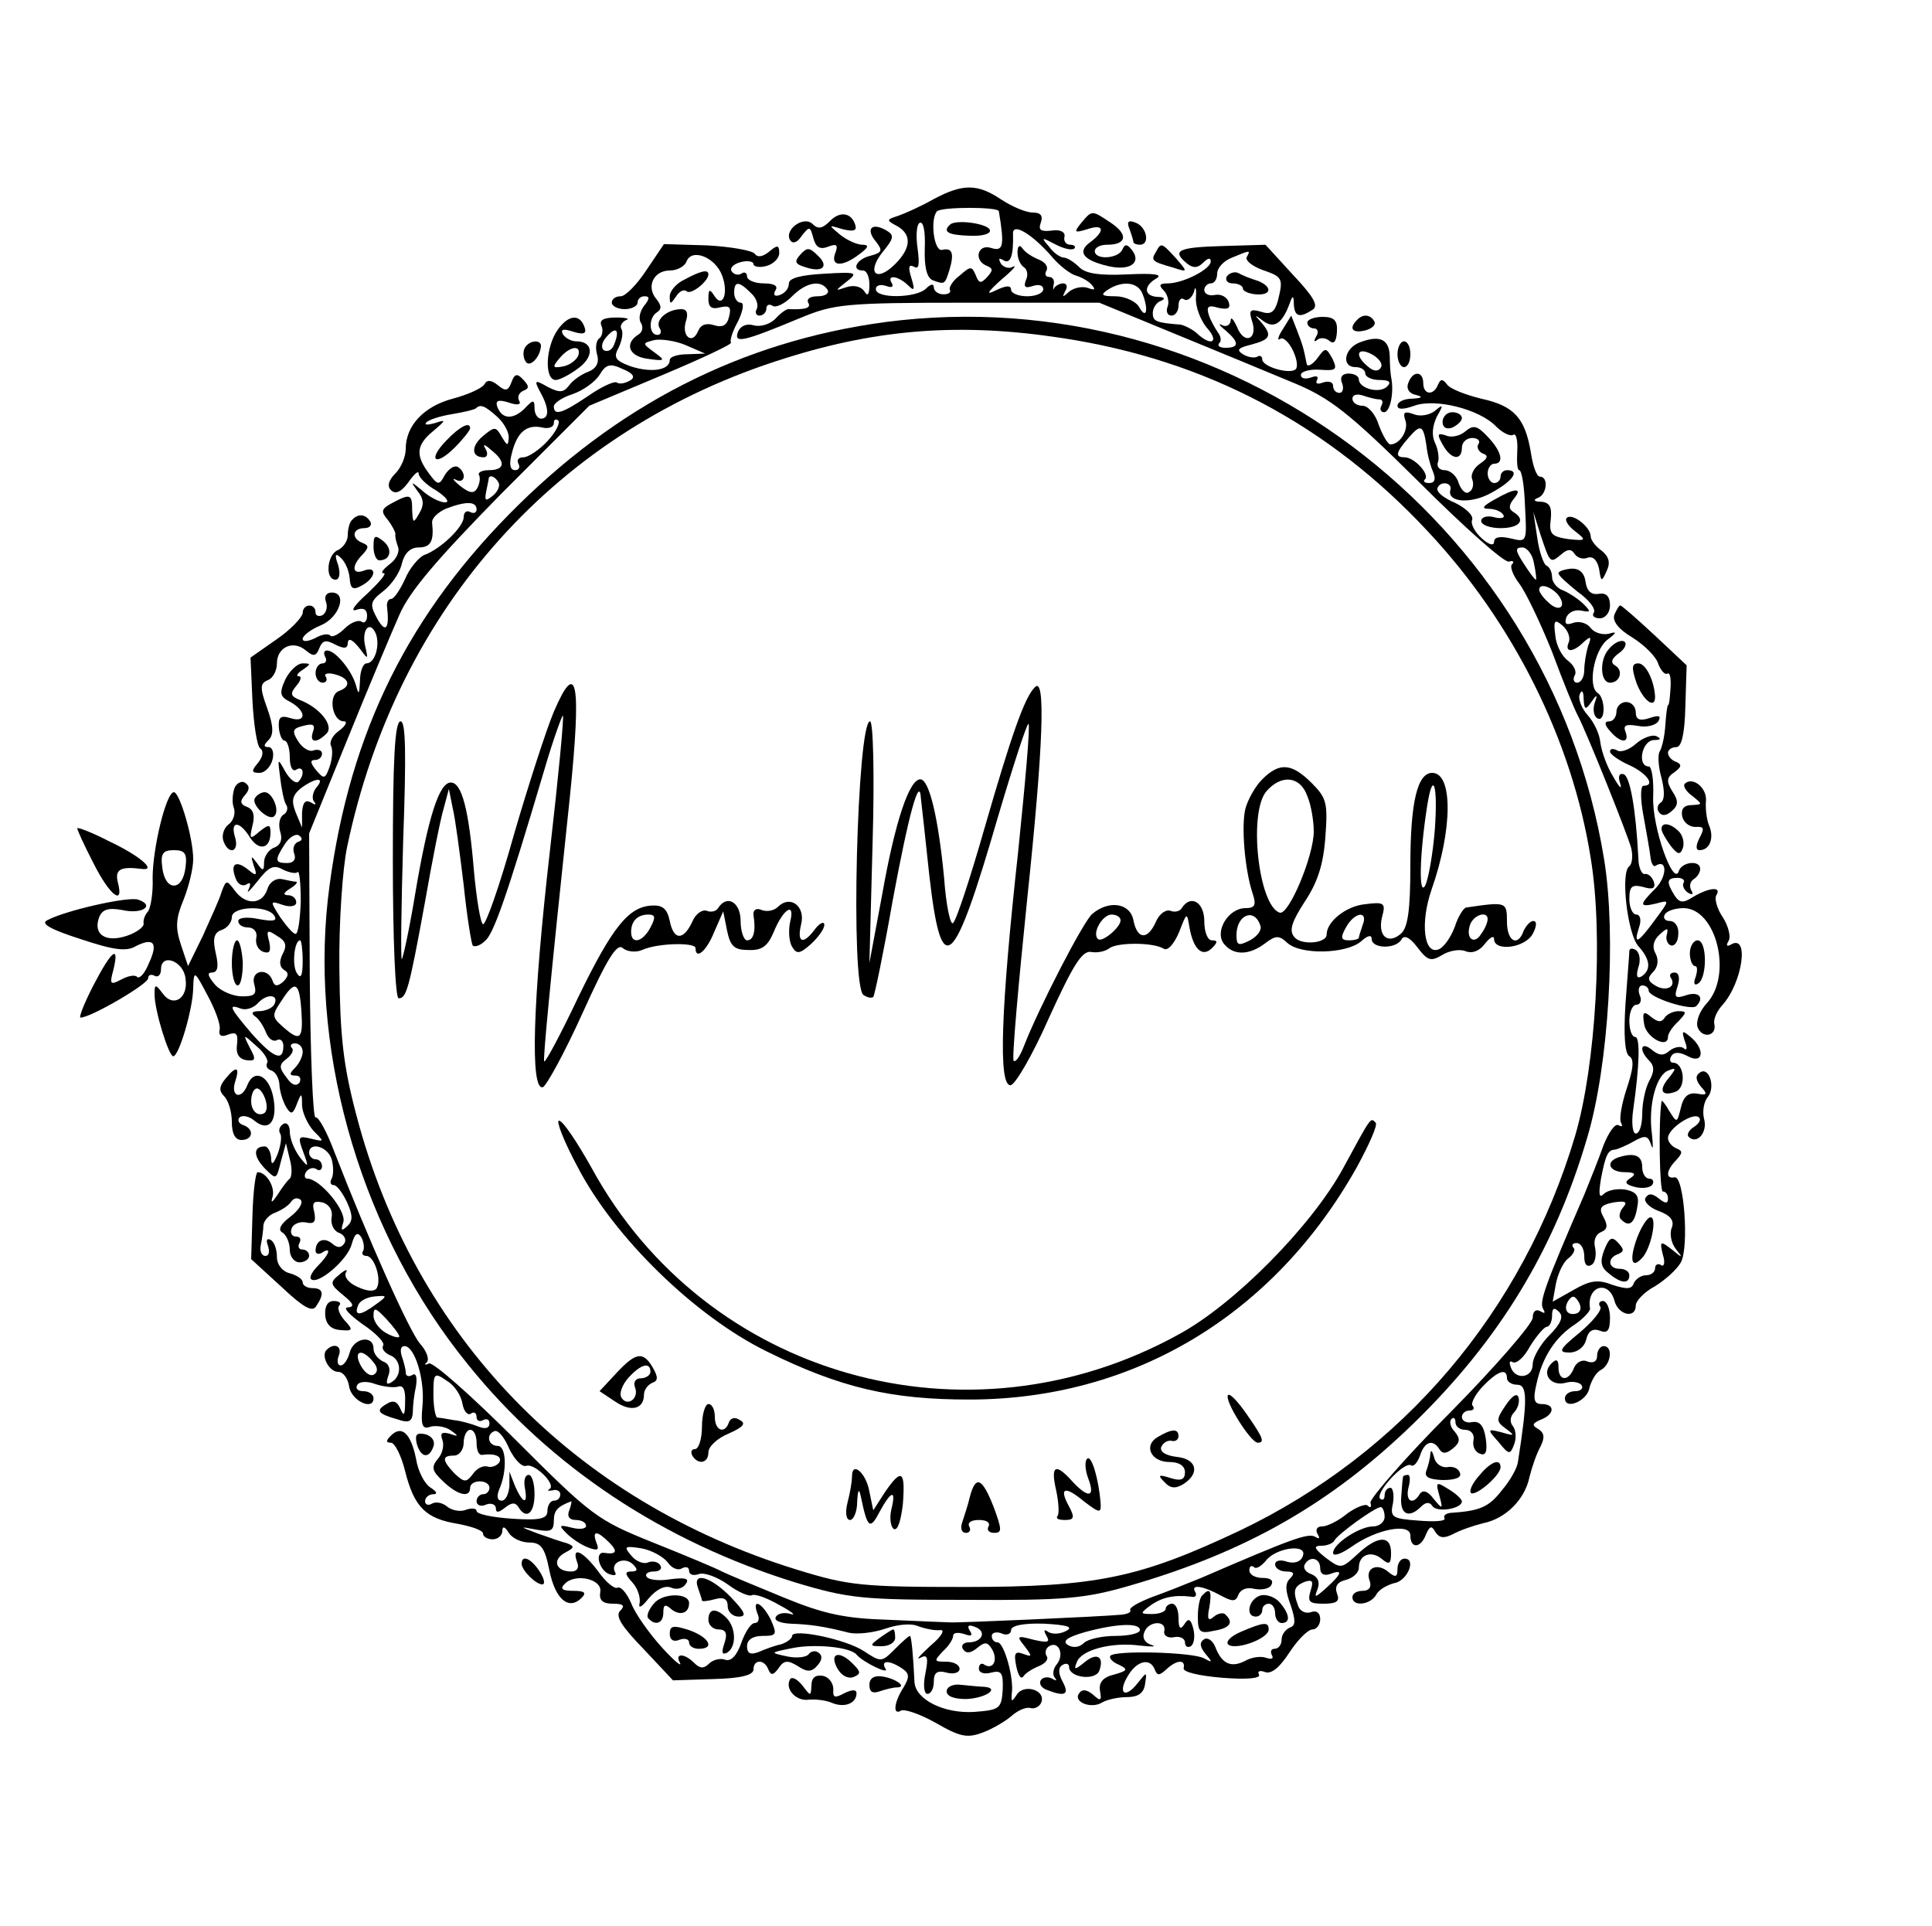 <?xml version="1.0" standalone="no"?>
<!DOCTYPE svg PUBLIC "-//W3C//DTD SVG 20010904//EN"
 "http://www.w3.org/TR/2001/REC-SVG-20010904/DTD/svg10.dtd">
<svg version="1.0" xmlns="http://www.w3.org/2000/svg"
 width="300pt" height="299pt" viewBox="0 0 300 299"
 preserveAspectRatio="xMidYMid meet">
<g transform="translate(0,299) scale(0.1,-0.1)"
fill="#000000" stroke="none">
<path d="M1450 2681 c-19 -11 -44 -22 -55 -26 -19 -6 -19 -7 -2 -16 23 -13 22
-34 -3 -59 -29 -29 -45 -14 -20 18 19 23 19 27 5 35 -22 12 -31 1 -15 -18 11
-14 10 -17 -8 -22 -22 -5 -31 -23 -12 -23 6 0 10 -10 10 -22 0 -16 -3 -19 -8
-10 -5 7 -16 10 -28 6 -18 -6 -18 -6 1 9 18 14 15 15 -35 12 -37 -2 -55 -7
-55 -15 0 -8 -6 -15 -14 -18 -8 -3 -11 0 -7 7 5 7 -2 11 -18 11 -14 0 -26 5
-26 11 0 5 -4 8 -9 4 -5 -3 -12 -1 -15 4 -3 5 3 11 14 14 11 3 20 1 20 -3 0
-4 9 -6 20 -3 11 3 20 12 20 20 0 13 -3 13 -16 2 -10 -8 -18 -9 -22 -3 -4 5
-37 11 -74 13 l-67 2 -27 -40 c-15 -23 -33 -41 -40 -41 -8 0 -14 -4 -14 -10 0
-5 9 -10 20 -10 11 0 20 5 20 10 0 6 5 10 11 10 8 0 8 -4 -1 -15 -6 -8 -9 -19
-5 -26 4 -6 3 -14 -3 -18 -23 -14 -16 -34 13 -38 28 -4 29 -3 11 10 -19 14
-19 14 0 19 10 2 33 -1 49 -8 l30 -13 -27 -1 c-16 0 -28 -4 -28 -9 0 -16 -29
-20 -60 -10 -25 9 -28 14 -19 30 5 11 7 23 4 28 -3 5 1 11 7 14 7 2 0 4 -15 4
-20 0 -27 -4 -23 -13 3 -7 1 -16 -3 -19 -5 -3 -7 -14 -4 -25 4 -13 -1 -22 -13
-27 -11 -4 -24 -13 -30 -21 -9 -12 -15 -12 -33 -3 -21 12 -22 11 -12 -8 14
-25 14 -41 1 -41 -5 0 -10 7 -10 16 0 14 -2 14 -16 -1 -18 -17 -35 -16 -42 4
-3 9 2 11 18 6 14 -5 20 -3 16 3 -3 6 0 12 6 15 10 4 10 7 1 17 -10 11 -14 10
-19 -4 -5 -13 -9 -14 -21 -4 -10 8 -17 9 -21 1 -4 -6 -26 -16 -49 -22 -45 -12
-73 -42 -73 -78 0 -12 -7 -29 -16 -38 -11 -11 -13 -20 -7 -26 7 -7 16 -3 27
12 9 13 16 19 16 14 0 -6 12 -18 28 -27 15 -10 21 -18 13 -18 -8 0 -24 8 -35
18 -18 15 -19 15 -8 0 10 -12 11 -22 3 -35 -9 -16 -10 -16 -11 5 0 25 -3 26
-31 11 -17 -9 -18 -13 -7 -26 7 -9 12 -19 12 -22 -1 -3 1 -12 4 -20 3 -8 -3
-20 -13 -27 -10 -8 -15 -14 -9 -14 5 0 -7 -14 -26 -32 -19 -17 -27 -28 -17
-25 11 4 17 1 17 -9 0 -8 -4 -13 -9 -9 -5 3 -17 -2 -26 -11 -9 -9 -19 -14 -22
-11 -3 4 -14 2 -24 -4 -11 -5 -19 -6 -19 -1 0 5 13 15 28 21 29 12 42 51 17
51 -8 0 -12 -6 -9 -14 3 -8 1 -17 -5 -21 -6 -3 -11 -1 -11 4 0 15 -20 14 -20
-1 -1 -7 -19 -26 -41 -41 l-40 -28 3 -67 c2 -37 7 -70 12 -74 6 -4 4 -13 -3
-22 -11 -13 -11 -16 2 -16 8 0 17 9 20 20 3 11 0 20 -6 20 -8 0 -8 3 0 11 8 8
8 21 -2 49 -12 33 -11 39 1 44 8 3 14 15 14 26 0 25 25 37 45 20 12 -10 16 -9
21 4 5 12 10 13 25 5 14 -7 19 -6 19 3 1 8 7 5 17 -7 15 -20 15 -20 10 2 -6
26 8 41 17 18 6 -18 -2 -45 -15 -45 -5 0 -10 -12 -10 -27 -1 -21 -2 -23 -6 -8
-6 23 -32 55 -45 55 -5 0 -6 -4 -3 -10 3 -5 1 -10 -4 -10 -6 0 -11 -7 -11 -15
0 -8 5 -15 11 -15 5 0 8 4 5 9 -4 5 3 7 14 4 23 -6 26 -19 6 -26 -17 -7 -10
-47 8 -47 6 0 3 -7 -8 -15 -10 -7 -15 -18 -12 -23 3 -6 2 -20 -2 -32 -7 -20
-9 -20 -21 -6 -9 11 -10 16 -2 16 6 0 11 4 11 10 0 5 -6 7 -13 5 -6 -3 -17 3
-24 14 -10 16 -9 20 8 24 15 4 19 2 15 -9 -6 -17 5 -19 21 -3 12 12 -10 40
-41 52 -15 6 -16 10 -6 22 7 8 9 15 4 15 -5 0 -2 5 6 10 13 9 13 10 0 10 -8 0
-20 -11 -27 -25 -10 -22 -8 -27 8 -35 25 -14 25 -33 0 -25 -16 5 -19 1 -18
-15 1 -11 5 -20 9 -20 4 0 8 -12 8 -26 0 -14 4 -23 10 -19 11 7 14 -8 3 -19
-4 -3 -13 4 -20 16 -12 22 -12 21 -8 -9 2 -18 6 -37 9 -42 4 -5 2 -13 -4 -16
-6 -4 -8 -15 -5 -26 4 -12 1 -21 -9 -25 -9 -3 -16 -14 -16 -23 0 -14 -2 -14
-11 -1 -9 12 -10 12 -5 -4 6 -16 4 -17 -9 -6 -19 15 -28 9 -19 -14 3 -9 11
-13 17 -9 6 4 7 1 3 -8 -4 -8 2 -2 14 13 17 22 25 26 39 18 10 -5 21 -7 23 -4
3 3 5 -18 5 -46 -1 -27 -4 -50 -8 -50 -4 0 -14 12 -24 26 -16 25 -16 26 4 19
12 -4 21 -2 21 4 0 6 -6 11 -12 11 -9 0 -8 4 2 10 8 5 13 10 10 11 -3 0 -13 2
-22 4 -10 2 -20 -5 -23 -16 -8 -24 -34 -25 -51 -1 -12 16 -13 16 -20 -3 -3
-11 -17 -41 -29 -68 l-23 -47 -11 33 c-9 27 -8 41 4 70 8 20 15 48 15 63 0 33
-21 104 -30 104 -12 0 -33 -87 -33 -133 1 -23 -3 -46 -7 -52 -5 -5 -8 -14 -7
-19 1 -5 -11 -14 -26 -19 -33 -11 -53 2 -43 29 5 12 14 15 36 11 31 -7 51 7
25 16 -14 6 -115 -17 -142 -32 -10 -5 5 -14 52 -29 51 -17 71 -20 86 -11 28
14 35 5 20 -27 -6 -15 -14 -24 -18 -21 -3 4 -14 2 -25 -4 -17 -9 -18 -7 -12
15 10 41 -3 30 -31 -24 -14 -27 -23 -50 -20 -50 16 0 105 52 105 61 0 5 4 7
10 4 5 -3 10 1 10 10 0 26 35 13 38 -14 5 -31 -19 -46 -35 -24 -12 16 -13 15
-13 -1 0 -25 22 -96 29 -96 9 0 31 75 31 107 1 27 2 26 22 -12 12 -22 21 -46
19 -54 -2 -9 3 -12 14 -7 12 4 15 1 13 -16 -2 -14 3 -22 14 -24 15 -2 16 1 6
19 -11 22 -11 22 10 3 12 -10 19 -22 17 -26 -3 -5 0 -10 6 -12 7 -2 13 -13 13
-24 1 -11 6 -26 11 -34 7 -11 10 -10 16 6 7 18 8 18 8 -3 1 -12 9 -29 18 -39
17 -17 17 -17 -4 -12 -20 5 -21 3 -12 -21 9 -24 8 -25 -6 -7 -8 11 -15 28 -15
39 0 10 -5 15 -10 12 -6 -4 -8 -10 -5 -15 3 -4 1 -19 -4 -32 -7 -17 -10 -18
-10 -5 -1 9 -5 17 -10 17 -18 0 -18 -15 0 -34 18 -18 18 -18 25 10 l8 29 6
-25 c4 -14 3 -27 0 -30 -4 -3 -12 -14 -19 -25 -8 -12 -11 -14 -8 -4 5 15 -9
39 -23 39 -3 0 -7 -30 -8 -67 l-2 -68 47 -43 c34 -32 48 -40 54 -30 13 19 11
28 -6 28 -8 0 -15 4 -15 9 0 5 -9 11 -20 14 -12 3 -20 14 -20 25 0 12 -4 24
-10 27 -6 3 -7 -1 -4 -9 3 -9 2 -16 -4 -16 -6 0 -9 8 -7 17 2 10 4 24 4 31 1
7 9 16 18 19 10 4 21 11 25 17 4 6 10 7 15 3 4 -5 -3 -16 -16 -26 -16 -12 -20
-21 -12 -25 6 -4 11 -16 11 -27 0 -10 7 -19 15 -19 8 0 15 5 15 10 0 6 -5 10
-11 10 -5 0 -7 5 -4 10 3 6 1 10 -5 10 -7 0 -10 6 -7 13 2 6 12 11 22 9 13 -3
16 1 13 16 -4 15 -1 18 13 15 10 -3 16 -12 14 -23 -2 -10 3 -21 11 -24 9 -3
12 -11 9 -16 -5 -8 -11 -8 -19 -1 -13 11 -26 5 -26 -11 0 -5 5 -6 10 -3 15 10
12 -2 -6 -20 -9 -9 -14 -18 -11 -21 10 -10 57 30 63 54 5 17 9 20 15 11 4 -7
5 -17 3 -21 -3 -4 -1 -8 5 -8 12 0 24 -36 16 -50 -4 -6 -15 -5 -30 2 -14 6
-21 16 -18 22 4 6 -1 5 -10 -3 -15 -12 -15 -15 6 -32 16 -13 18 -18 7 -19 -8
0 2 -11 23 -26 21 -14 35 -29 32 -33 -3 -5 2 -11 10 -15 18 -6 20 -32 3 -42
-8 -5 -9 -2 -5 10 4 10 1 19 -8 22 -8 4 -15 12 -15 20 0 22 -31 17 -37 -6 -3
-11 -9 -20 -14 -20 -5 0 -6 7 -3 15 6 15 -7 21 -19 9 -9 -9 4 -34 18 -34 8 0
15 -10 17 -22 3 -23 38 -39 38 -19 0 6 -7 11 -16 11 -8 0 -13 4 -9 10 3 5 15
6 28 1 12 -4 28 -6 35 -4 8 3 12 -5 11 -24 0 -20 -2 -23 -7 -11 -5 12 -11 15
-22 8 -17 -10 -14 -15 18 -24 17 -6 22 -3 23 11 0 10 2 28 5 41 2 14 0 21 -6
17 -5 -3 -10 -2 -10 4 0 5 -3 16 -6 25 -3 9 -2 16 4 16 16 0 32 -52 28 -93 -3
-31 0 -37 13 -32 9 2 23 0 31 -6 13 -9 12 -10 -2 -5 -12 3 -15 1 -11 -10 3 -8
0 -21 -7 -29 -11 -13 -9 -19 8 -35 23 -22 42 -26 42 -10 0 6 7 10 15 10 8 0
15 -4 15 -10 0 -5 -4 -10 -10 -10 -5 0 -10 -5 -10 -11 0 -6 7 -9 15 -5 8 3 15
0 15 -6 0 -7 4 -7 14 1 10 8 16 9 21 1 12 -20 25 -10 25 20 0 17 -4 30 -9 30
-6 0 -8 -9 -6 -20 5 -27 -3 -25 -15 2 l-9 23 0 -22 c-1 -13 -6 -23 -12 -23 -7
0 -8 7 -4 17 13 29 11 68 -2 68 -15 0 -19 18 -5 23 6 2 16 -11 23 -28 8 -16
19 -28 26 -26 13 5 48 -30 36 -36 -4 -3 -2 -3 5 -2 6 2 12 -1 12 -6 0 -6 -4
-10 -10 -10 -5 0 -10 -7 -10 -16 0 -12 -11 -15 -55 -12 -30 2 -55 7 -55 12 0
4 -7 5 -16 2 -9 -4 -23 -1 -30 5 -7 6 -18 8 -24 4 -5 -3 -10 -1 -10 4 0 6 6
11 13 11 7 0 5 4 -4 10 -9 5 -20 25 -23 45 -8 39 -22 53 -39 36 -8 -8 -8 -11
0 -11 6 0 16 -20 22 -44 14 -56 32 -74 82 -82 21 -4 39 -10 39 -15 0 -5 7 -9
15 -9 8 0 15 6 15 13 0 8 4 7 10 -3 5 -8 19 -15 32 -15 18 0 24 -8 31 -43 9
-45 30 -63 50 -43 8 8 5 11 -13 11 -17 0 -21 3 -13 11 17 17 59 7 55 -13 -2
-13 4 -18 20 -18 16 0 19 -3 11 -11 -8 -8 2 -24 36 -59 l46 -49 62 2 c43 1 63
6 63 15 0 16 17 16 23 0 4 -10 8 -9 16 2 8 12 14 13 30 3 15 -10 22 -9 31 2 7
8 7 15 1 19 -5 4 -12 2 -15 -2 -3 -5 -18 -7 -33 -4 -28 6 -28 6 7 13 34 7 90
2 100 -10 10 -12 52 -32 45 -22 -8 13 5 14 25 1 12 -8 13 -13 3 -30 -15 -23
-17 -44 -4 -36 5 3 29 -5 54 -19 38 -22 49 -24 73 -15 16 6 36 18 45 26 9 8
22 14 29 12 7 -2 15 3 17 9 7 19 -27 29 -38 12 -8 -12 -9 -12 -8 1 4 24 -12
80 -22 80 -5 0 -9 4 -9 10 0 5 7 7 15 4 8 -4 15 -1 15 5 0 7 19 11 51 10 36
-2 46 -5 35 -11 -9 -5 -21 -6 -28 -2 -7 5 -8 3 -3 -6 6 -10 2 -11 -20 -6 -26
7 -27 6 -14 -10 12 -16 12 -17 -2 -12 -13 5 -15 1 -11 -19 3 -14 7 -21 11 -16
3 5 14 12 24 16 10 4 16 11 12 16 -3 5 -1 12 4 15 15 9 24 -13 12 -28 -6 -7
-7 -17 -3 -21 4 -5 2 -5 -5 -1 -6 3 -14 2 -17 -3 -3 -5 1 -12 10 -15 28 -11
35 -7 24 13 -7 13 -7 22 0 26 5 3 10 2 10 -3 0 -17 41 -22 47 -6 8 22 -4 29
-23 13 -15 -12 -17 -12 -12 0 6 19 54 32 98 26 19 -2 27 -2 18 1 -10 3 -15 11
-11 20 6 17 34 19 31 2 -2 -7 5 -12 15 -10 9 2 17 -2 17 -8 0 -6 4 -9 9 -6 5
3 7 15 4 27 -4 16 -8 17 -14 7 -6 -9 -9 -7 -9 10 0 12 -4 22 -10 22 -5 0 -10
-4 -10 -8 0 -4 -9 -8 -21 -8 -19 0 -19 1 -3 13 18 13 37 17 63 14 7 -2 10 2 7
7 -8 13 12 10 41 -6 17 -9 22 -9 26 2 4 9 14 12 25 9 11 -2 23 0 26 6 4 7 -1
11 -13 11 -12 0 -21 5 -21 12 0 6 3 8 7 5 3 -4 11 1 18 9 15 21 66 28 58 8 -3
-9 -13 -12 -24 -9 -11 4 -19 2 -19 -4 0 -6 8 -11 17 -11 12 0 14 -3 6 -11 -8
-8 -7 -19 1 -41 8 -24 8 -32 -1 -35 -7 -3 -13 -11 -13 -19 0 -8 -5 -14 -11
-14 -5 0 -7 -4 -4 -10 3 -5 0 -7 -9 -4 -8 3 -23 1 -33 -5 -22 -11 -36 -4 -46
22 -4 10 -12 15 -17 12 -8 -5 -7 -12 2 -23 11 -13 11 -14 -2 -7 -17 10 -140
13 -146 4 -2 -4 4 -10 14 -14 14 -7 13 -9 -8 -15 -17 -4 -24 -12 -22 -25 3
-16 1 -17 -11 -6 -10 8 -17 9 -22 1 -8 -13 20 -24 37 -13 7 4 24 8 38 8 17 0
26 6 28 20 3 20 3 20 -12 1 -20 -25 -31 -14 -14 13 14 23 34 27 41 9 4 -10 7
-10 18 0 16 15 30 16 27 2 -2 -6 24 -12 60 -15 38 -3 60 -1 57 5 -3 5 1 7 9 4
10 -4 23 7 38 30 13 20 29 36 36 36 6 0 12 7 12 16 0 10 -6 14 -14 11 -8 -3
-17 1 -20 9 -9 24 -7 31 10 38 12 4 14 1 9 -14 -5 -17 -2 -20 20 -20 21 0 26
4 21 16 -4 11 1 18 14 21 11 3 20 11 20 19 0 20 19 27 35 14 12 -10 15 -9 15
9 0 28 -21 27 -52 -2 -25 -23 -26 -23 -49 -6 -19 15 -20 19 -7 19 9 0 18 4 20
8 4 9 63 52 72 52 3 0 6 -7 6 -15 0 -8 -8 -15 -18 -15 -21 0 -62 -27 -62 -41
0 -6 12 -2 28 9 39 28 92 38 92 18 0 -21 16 -20 24 1 6 14 9 15 15 4 6 -9 13
-10 27 -3 11 6 31 13 47 17 35 7 65 37 72 72 4 16 11 36 17 47 7 14 6 21 -3
27 -11 6 -10 9 4 15 21 8 22 24 1 24 -12 0 -14 7 -8 32 9 41 29 72 60 92 13 9
23 20 23 24 -6 35 29 46 38 12 6 -22 33 -28 33 -7 0 7 13 21 30 30 16 10 34
26 40 37 13 23 5 136 -10 132 -14 -3 -13 11 3 27 10 11 10 14 0 18 -7 3 -13
10 -13 16 0 15 40 41 48 32 4 -3 0 -10 -8 -15 -8 -5 -11 -12 -8 -15 13 -13 30
7 24 28 -3 12 0 27 6 34 12 15 2 47 -12 38 -8 -5 -7 -12 1 -22 11 -12 10 -14
-6 -11 -13 2 -21 -4 -25 -22 -6 -24 -6 -24 -18 -5 -6 11 -12 18 -12 15 -5 -32
-3 -140 2 -140 5 0 8 -5 8 -11 0 -8 -4 -8 -14 0 -10 8 -16 9 -21 1 -3 -5 6
-15 20 -20 19 -7 25 -15 21 -26 -4 -9 -1 -24 6 -33 12 -15 11 -15 -6 -1 -18
14 -19 13 -14 -8 4 -12 2 -20 -3 -16 -5 3 -9 0 -9 -5 0 -6 -6 -11 -14 -11 -8
0 -16 -6 -19 -12 -3 -10 -11 -10 -33 -3 -23 9 -35 7 -61 -8 l-32 -18 5 28 c3
15 11 33 19 39 8 6 12 14 8 17 -3 4 -1 7 5 7 7 0 12 -9 12 -21 0 -12 4 -17 11
-13 6 3 8 15 6 26 -3 11 0 21 9 25 10 4 11 10 4 23 -8 14 -5 19 15 23 19 3 23
1 15 -8 -5 -6 -7 -15 -3 -18 12 -13 21 -7 25 17 4 19 0 25 -18 29 -13 2 -28
-1 -34 -7 -7 -7 -8 0 -4 24 7 37 11 45 22 45 4 1 17 6 29 13 18 10 22 9 27 -6
3 -9 3 -1 1 18 -6 44 7 92 26 98 12 5 12 3 0 -12 -16 -19 -11 -29 11 -21 17 7
13 45 -4 45 -5 0 -6 5 -3 10 4 7 13 7 26 0 24 -13 27 11 4 30 -13 11 -14 10
-9 -6 4 -10 4 -16 -1 -12 -4 4 -14 3 -22 -3 -10 -9 -17 -8 -28 1 -17 14 -21 0
-4 -17 8 -8 8 -17 0 -31 -6 -11 -11 -34 -11 -51 0 -17 -4 -31 -10 -31 -5 0 -7
17 -4 37 10 70 11 113 3 113 -5 0 -9 11 -9 25 0 14 5 25 11 25 6 0 9 7 5 15
-3 8 -1 15 4 15 6 0 10 -4 10 -8 0 -11 67 -32 74 -24 13 13 4 23 -15 17 -18
-6 -20 -4 -14 14 4 13 2 21 -5 21 -6 0 -9 -4 -5 -9 8 -14 -9 -21 -25 -11 -12
7 -12 12 -3 21 7 7 9 18 4 28 -6 10 -4 21 6 30 12 11 14 11 11 -1 -2 -7 2 -15
7 -16 6 -1 11 7 11 18 1 11 -5 20 -13 20 -8 0 -11 5 -8 10 3 6 17 10 29 10 51
0 77 -104 36 -148 -11 -12 -17 -28 -14 -37 7 -18 30 -14 26 5 -2 7 4 20 12 29
32 35 43 113 13 94 -6 -3 -7 -1 -3 6 4 6 0 23 -9 37 -9 13 -13 29 -10 34 9 14
-11 12 -35 -2 -17 -11 -22 -10 -30 2 -13 21 -12 27 5 27 8 0 12 -4 9 -8 -2 -4
1 -11 7 -15 7 -4 9 -3 5 4 -3 6 -2 13 4 17 5 3 10 10 10 16 0 14 -28 11 -33
-3 -8 -27 -42 68 -40 115 1 26 -2 47 -7 47 -18 0 -11 40 8 41 11 0 12 2 4 6
-7 3 -22 -3 -32 -12 -10 -9 -24 -14 -29 -10 -6 3 -11 3 -11 -2 0 -4 14 -14 30
-21 28 -13 41 -32 22 -32 -5 0 -5 -21 0 -47 5 -27 10 -56 11 -65 1 -9 5 -15 8
-12 18 11 18 -17 -1 -36 -25 -25 -25 -29 1 -23 22 6 22 6 -1 -25 -27 -37 -34
-40 -25 -12 4 11 2 20 -4 20 -6 0 -11 11 -11 24 0 20 4 23 21 19 16 -5 20 -2
17 8 -3 8 -9 13 -14 12 -5 -1 -10 11 -10 25 -4 77 -13 127 -23 130 -7 2 -9 -4
-5 -15 3 -10 -2 -5 -11 11 -10 16 -18 39 -20 53 -1 13 -10 32 -20 43 -9 10
-15 25 -12 32 3 8 6 5 6 -7 1 -17 3 -18 12 -5 9 13 10 12 5 -2 -3 -10 -1 -20
4 -23 6 -4 10 3 10 14 0 11 -4 22 -9 25 -16 10 -6 65 14 82 16 12 16 14 3 10
-9 -2 -22 1 -28 9 -6 8 -18 11 -27 8 -11 -4 -14 -2 -11 8 3 8 13 13 23 11 15
-3 16 -2 4 10 -8 8 -22 17 -31 21 -10 3 -18 13 -18 21 0 8 -4 16 -9 18 -4 2
-11 21 -14 43 l-6 40 11 -35 c15 -45 15 -45 32 -31 10 9 16 9 21 1 4 -6 13 -9
20 -6 9 3 15 -4 18 -17 3 -21 4 -21 12 -3 6 13 3 22 -8 31 -10 7 -17 17 -17
22 0 15 -29 37 -37 29 -4 -3 2 -13 13 -21 18 -14 17 -15 -11 -12 -26 4 -30 8
-27 31 2 19 -2 26 -15 27 -11 0 -13 3 -5 6 14 5 17 33 3 33 -5 0 -11 17 -14
38 -9 53 -26 72 -77 83 -24 6 -48 15 -53 22 -7 9 -10 9 -14 0 -7 -18 -23 -16
-23 2 0 19 -16 20 -23 1 -4 -9 1 -17 11 -19 12 -3 11 -5 -5 -6 -13 0 -23 -5
-23 -11 0 -6 9 -6 26 0 32 12 101 -5 127 -32 10 -10 22 -16 27 -13 4 3 7 -9 6
-25 -1 -17 0 -30 3 -30 4 0 8 -25 9 -56 3 -56 3 -56 -22 -50 -17 4 -26 2 -26
-5 0 -7 -8 -5 -19 5 -11 10 -18 23 -15 29 2 7 -10 18 -26 26 -17 7 -30 17 -28
23 4 12 24 9 20 -3 -5 -19 32 -22 64 -4 33 18 45 35 24 35 -5 0 -10 -4 -10
-10 0 -5 -4 -10 -10 -10 -5 0 -10 7 -10 15 0 8 5 15 10 15 16 0 12 19 -10 42
-16 17 -22 19 -35 8 -8 -7 -22 -10 -30 -6 -13 4 -14 2 -5 -14 13 -24 30 -26
30 -5 0 8 7 15 16 15 8 0 13 -4 10 -9 -4 -5 0 -12 6 -15 10 -3 8 -8 -4 -16 -9
-6 -15 -17 -12 -24 3 -8 1 -17 -5 -20 -5 -4 -12 3 -16 14 -3 11 -13 20 -22 20
-8 0 -13 6 -10 13 2 6 0 20 -5 30 -5 11 -4 25 3 40 11 19 10 20 -3 9 -9 -7
-24 -9 -33 -5 -14 5 -17 3 -13 -9 6 -15 -8 -38 -23 -38 -4 0 -12 14 -18 30 -5
17 -17 30 -25 30 -9 0 -16 5 -16 11 0 6 7 8 16 5 9 -3 20 -6 25 -6 6 0 7 -4 4
-10 -3 -5 -1 -10 4 -10 10 0 16 32 11 55 -1 6 -2 20 -2 32 -1 26 -15 33 -45
22 -26 -9 -31 -39 -8 -39 8 0 15 -4 15 -10 0 -5 10 -10 22 -10 15 0 19 -3 12
-10 -12 -12 -44 -3 -44 11 0 5 -7 9 -16 9 -10 0 -14 -6 -10 -15 3 -8 1 -15 -4
-15 -6 0 -10 5 -10 11 0 6 -7 8 -16 5 -8 -3 -12 -2 -9 4 3 6 -1 7 -9 4 -9 -3
-16 -2 -16 4 0 5 13 9 29 8 26 -2 28 0 20 17 -10 18 -11 18 -24 0 -8 -10 -15
-13 -16 -8 -5 26 -7 31 -15 52 l-9 23 -13 -21 c-8 -12 -9 -19 -4 -15 5 3 14
-6 20 -19 6 -13 8 -26 3 -29 -11 -7 -51 5 -51 16 0 5 -4 7 -8 4 -4 -2 -14 -1
-22 4 -11 7 -7 10 13 15 30 8 33 14 15 35 -11 12 -10 12 3 2 17 -13 30 -5 42
28 4 12 6 11 6 -2 1 -20 9 -22 29 -9 10 6 2 20 -30 54 l-43 47 -67 -2 c-69 -2
-79 -7 -55 -27 10 -8 17 -7 25 1 8 8 12 8 12 2 0 -12 -43 -34 -67 -34 -13 0
-14 -3 -6 -11 6 -6 9 -18 6 -25 -3 -8 0 -14 6 -14 6 0 11 7 11 16 0 8 4 13 9
9 5 -3 12 3 15 12 2 10 4 6 3 -9 -1 -14 7 -35 17 -47 20 -22 7 -30 -16 -8 -7
6 -19 12 -25 13 -38 3 -43 5 -43 18 0 8 6 17 13 19 7 3 5 6 -5 6 -22 1 -23 17
-2 29 10 6 -5 8 -45 6 -43 -2 -65 1 -75 11 -8 8 -19 15 -24 15 -5 0 -16 7 -23
17 -13 15 -12 15 9 4 13 -7 26 -10 30 -7 3 3 0 6 -6 6 -7 0 -11 6 -9 13 1 7
-7 11 -20 9 -17 -2 -21 1 -17 12 4 11 0 16 -12 16 -11 0 -32 9 -49 20 -37 25
-60 25 -105 1z m101 -19 c9 -54 7 -63 -12 -57 -21 7 -28 -20 -6 -28 9 -4 9 -7
0 -17 -10 -11 -13 -10 -18 3 -6 14 -8 14 -25 -1 -11 -8 -17 -19 -15 -22 2 -4
-2 -7 -10 -7 -8 0 -15 5 -15 11 0 6 -5 5 -12 -2 -15 -15 -78 -16 -78 -1 0 6 7
8 16 5 8 -3 12 -2 9 4 -9 14 9 12 24 -2 11 -11 12 -9 6 11 -5 16 -4 21 4 17 8
-5 9 3 6 27 -3 20 -2 38 3 41 6 3 9 -14 8 -39 -1 -29 3 -46 12 -50 19 -7 19
-7 26 15 8 26 5 36 -11 32 -13 -3 -19 48 -8 60 8 7 95 7 96 0z m81 -69 c13
-16 31 -29 39 -31 7 -2 19 -8 24 -14 7 -8 5 -9 -6 -5 -9 3 -22 0 -29 -6 -10
-9 -11 -9 -6 1 4 6 3 12 -3 12 -5 0 -11 -3 -14 -7 -2 -5 -2 -2 -1 5 2 6 -1 12
-7 12 -6 0 -7 5 -4 10 3 6 -2 13 -12 17 -10 4 -21 11 -25 17 -5 7 -8 4 -8 -6
0 -9 4 -19 10 -23 5 -3 7 -12 3 -20 -4 -11 -1 -13 11 -9 9 3 16 1 16 -5 0 -6
-11 -11 -25 -11 -14 0 -25 5 -25 10 0 7 -7 7 -22 0 -18 -9 -16 -5 7 16 17 14
25 23 18 20 -6 -4 -15 -1 -19 5 -4 8 -3 9 4 5 11 -7 16 7 15 41 -1 18 29 0 59
-34z m-511 -30 c11 -28 1 -53 -12 -32 -7 11 -9 10 -9 -5 0 -13 5 -17 19 -13
14 3 17 0 13 -15 -3 -13 -10 -17 -23 -13 -12 4 -21 1 -25 -9 -9 -22 -26 -8
-19 15 4 12 2 19 -7 19 -22 0 -41 -17 -34 -29 4 -6 2 -11 -3 -11 -14 0 -14 27
-1 35 8 5 7 11 -1 21 -16 19 -4 44 21 44 11 0 23 6 26 14 8 21 44 7 55 -21z
m815 28 c-3 -5 8 -14 24 -20 32 -11 33 -13 24 -49 -5 -17 -11 -21 -26 -16 -17
5 -19 2 -14 -14 10 -29 -12 -38 -23 -10 -6 13 -10 17 -10 10 -1 -7 -7 -10 -13
-7 -7 4 -5 0 5 -8 21 -18 22 -27 0 -27 -9 0 -13 3 -10 7 4 3 3 11 -2 17 -4 6
-11 18 -14 27 -4 13 -1 16 15 11 15 -3 19 -1 16 9 -3 8 -12 13 -22 11 -9 -2
-16 2 -16 8 0 5 5 10 10 10 6 0 10 7 10 15 0 9 10 20 23 25 29 12 29 12 23 1z
m-770 -56 c9 -8 12 -19 9 -25 -3 -5 -1 -10 4 -10 6 0 11 5 11 11 0 5 4 8 10 4
5 -3 18 3 30 15 22 22 45 26 55 10 3 -5 -3 -10 -15 -10 -12 0 -18 -4 -15 -10
5 -8 -4 -11 -30 -10 -3 1 -13 -6 -21 -15 -9 -9 -24 -13 -34 -10 -11 3 -20 -1
-24 -10 -7 -19 7 -16 96 21 53 22 69 24 261 24 l204 0 119 -49 c66 -27 148
-61 184 -76 55 -23 84 -45 193 -153 70 -70 133 -126 140 -124 6 2 9 0 5 -4 -4
-3 1 -17 11 -30 10 -13 33 -61 51 -106 17 -46 35 -90 40 -99 15 -29 77 -184
83 -206 3 -13 1 -25 -3 -28 -14 -9 -3 -105 14 -124 19 -21 20 -37 5 -47 -7 -4
-9 0 -5 14 4 11 2 23 -4 27 -5 3 -10 3 -10 -2 0 -4 -3 -41 -6 -82 -3 -48 -1
-77 6 -81 8 -5 6 -20 -4 -50 -8 -24 -12 -48 -9 -53 3 -6 2 -7 -4 -4 -5 3 -15
-11 -23 -31 -7 -20 -21 -55 -30 -77 -61 -141 -70 -166 -64 -177 4 -7 3 -8 -4
-4 -7 4 -12 0 -12 -10 0 -9 -57 -75 -127 -146 -71 -71 -126 -135 -125 -141 2
-7 0 -9 -4 -5 -3 4 -18 -2 -32 -12 -13 -11 -31 -20 -39 -20 -8 0 -11 -5 -7
-12 4 -7 3 -8 -4 -4 -11 6 -36 -3 -177 -64 -22 -9 -57 -23 -77 -30 -20 -8 -35
-16 -33 -20 2 -3 -4 -6 -13 -7 -30 -3 -257 -13 -267 -12 -5 0 -48 2 -95 4 -68
2 -101 9 -164 35 -44 18 -87 36 -95 40 -9 5 -57 25 -107 45 -87 35 -95 41
-214 160 -68 68 -128 121 -134 118 -6 -3 -8 -2 -3 2 4 5 -1 18 -11 29 -17 20
-81 164 -133 298 -12 32 -25 55 -29 53 -4 -3 -8 96 -9 218 l-1 223 59 145 c32
79 69 167 81 194 16 37 58 86 158 188 l137 137 112 47 c62 26 111 49 108 51
-2 3 2 17 11 33 8 17 10 29 4 29 -5 0 -10 7 -10 15 0 19 7 19 26 0z m608 -1
c10 -25 6 -41 -5 -21 -5 9 -22 17 -37 17 -21 0 -24 2 -12 10 23 15 47 12 54
-6z m-820 -78 c-3 -9 -10 -13 -16 -10 -5 3 -4 12 3 20 15 18 22 13 13 -10z
m1190 -37 c-4 -6 -11 -6 -20 2 -21 17 -17 31 6 19 11 -6 18 -15 14 -21z
m-1166 -20 c-7 -4 -16 -6 -20 -3 -4 3 -25 -7 -45 -21 -40 -27 -53 -31 -53 -16
0 5 13 14 29 19 17 6 35 19 42 30 10 17 17 18 36 9 17 -7 20 -13 11 -18z
m-206 -56 c10 -9 18 -23 18 -32 -1 -14 -2 -14 -11 1 -9 16 -11 16 -29 1 -19
-16 -18 -33 1 -33 6 0 7 6 3 13 -5 8 -2 8 9 -2 23 -18 21 -31 -4 -31 -11 0
-18 -4 -15 -8 2 -4 1 -13 -3 -20 -5 -9 -12 -8 -27 4 -10 8 -13 13 -6 9 14 -7
17 11 3 20 -6 3 -14 -3 -20 -12 -9 -17 -11 -17 -25 2 -21 28 -20 44 7 66 20
17 20 18 2 12 -11 -3 -17 -3 -13 1 3 4 21 10 40 13 18 3 35 7 37 9 7 7 14 4
33 -13z m78 -38 c-13 -14 -30 -25 -37 -25 -8 0 -11 -4 -8 -10 3 -5 1 -10 -5
-10 -8 0 -10 9 -5 27 8 32 23 45 48 39 9 -2 17 1 17 7 0 6 3 7 7 4 3 -4 -4
-18 -17 -32z m1365 -7 c1 -12 6 -31 10 -40 5 -12 3 -18 -6 -18 -7 0 -10 3 -6
6 7 8 -17 34 -32 34 -15 0 -14 7 6 30 19 22 23 21 28 -12z m-1441 -57 c3 -5
-1 -14 -8 -20 -12 -10 -14 -9 -11 6 2 10 4 19 4 21 2 5 10 2 15 -7z m-34 -42
c0 -5 -4 -7 -10 -4 -5 3 -10 0 -10 -8 0 -15 -36 -50 -62 -59 -8 -4 -22 -20
-29 -37 -8 -17 -17 -31 -22 -31 -4 0 -7 -6 -6 -12 4 -34 -2 -42 -15 -19 -12
22 -12 27 9 43 13 10 26 29 29 43 4 16 13 25 26 25 19 0 24 10 21 38 -1 7 8
16 21 22 31 12 48 12 48 -1z m1642 -84 c3 -14 4 -25 3 -25 -2 0 -10 11 -19 25
-13 20 -14 25 -2 25 7 0 16 -11 18 -25z m37 -48 c15 -19 2 -29 -15 -12 -8 7
-14 16 -14 19 0 11 17 6 29 -7z m17 -74 c-7 -16 6 -17 23 0 11 10 13 9 7 -6
-3 -10 -6 -27 -6 -38 0 -10 -5 -19 -11 -19 -5 0 -7 5 -4 11 4 6 -1 16 -10 23
-10 7 -19 25 -20 40 -3 23 -1 25 11 15 8 -7 13 -18 10 -26z m-1945 -226 c-6
-8 -7 -18 -3 -22 4 -5 1 -5 -5 -1 -9 5 -13 0 -14 -16 l0 -23 -10 24 c-7 18 -5
26 8 37 23 17 39 18 24 1z m-28 -84 c-7 -3 -9 -11 -6 -19 3 -8 -1 -14 -11 -14
-19 0 -20 4 -4 29 7 11 17 17 22 14 6 -4 6 -8 -1 -10z m-175 -40 c-2 -17 -9
-28 -18 -28 -9 0 -16 11 -18 28 -3 22 1 27 18 27 17 0 21 -5 18 -27z m138 -75
c5 -8 -2 -9 -24 -5 -19 4 -32 2 -32 -3 0 -6 7 -10 15 -10 9 0 15 -7 13 -16 -2
-10 3 -19 11 -22 10 -3 12 1 9 16 -5 18 -3 19 12 9 14 -8 16 -15 9 -28 -6 -12
-5 -20 2 -25 8 -4 7 -10 -1 -18 -9 -8 -14 -8 -17 2 -8 21 -35 15 -28 -7 4 -15
0 -18 -19 -18 -14 0 -33 8 -42 18 -11 13 -13 19 -5 19 9 0 11 9 6 30 -5 22 -3
32 9 36 9 3 16 12 16 20 0 17 56 19 66 2z m44 -70 c0 -23 -3 -29 -9 -19 -8 12
-4 51 5 51 2 0 4 -15 4 -32z m-2 -78 c3 -44 -2 -48 -29 -24 -17 15 -17 18 -2
40 21 33 28 30 31 -16z m-43 9 c-4 -5 -14 -9 -23 -9 -10 0 -13 -3 -6 -8 6 -4
13 -15 17 -25 4 -10 11 -15 17 -12 5 3 10 -1 10 -9 0 -25 -15 -19 -49 19 -34
40 -38 47 -17 39 8 -3 20 1 27 9 15 16 34 12 24 -4z m45 -72 c0 -7 -5 -18 -12
-25 -9 -9 -9 -12 1 -12 7 0 9 -5 6 -11 -5 -6 -12 -4 -20 8 -12 15 -12 20 0 29
8 6 12 14 8 17 -3 4 -1 7 5 7 7 0 12 -6 12 -13z m45 -167 c3 -11 3 -24 0 -30
-3 -5 -2 -10 3 -10 5 0 14 -12 21 -27 9 -20 9 -29 0 -37 -9 -8 -10 -7 -6 6 6
17 -36 68 -56 68 -4 0 -5 5 -2 10 4 6 11 8 16 5 5 -4 9 -1 9 4 0 6 -4 11 -10
11 -5 0 -10 5 -10 10 0 18 29 10 35 -10z m69 -225 c-24 -18 -35 -19 -28 -2 2
7 14 13 25 14 21 2 21 1 3 -12z m1865 -14 c-15 -5 -22 6 -14 19 6 9 10 9 16
-1 5 -8 4 -15 -2 -18z m-1829 -36 c0 -3 -9 -1 -20 5 -11 6 -20 18 -20 27 0 14
3 13 20 -5 11 -12 20 -24 20 -27z m1786 2 c-14 -14 -26 -35 -26 -45 0 -22 -27
-25 -34 -5 -3 8 -2 11 3 8 6 -3 18 8 27 25 10 16 22 30 26 30 4 0 8 8 8 17 0
12 3 14 11 6 7 -7 3 -18 -15 -36z m-1827 -41 c8 -9 8 -16 2 -20 -6 -4 -15 3
-21 14 -12 23 2 27 19 6z m139 -65 c2 -12 8 -19 13 -16 5 4 9 1 9 -5 0 -6 5
-8 10 -5 6 3 10 1 10 -5 0 -8 -7 -9 -17 -5 -10 4 -27 9 -38 10 -11 2 -23 4
-26 4 -3 1 -6 17 -6 36 0 33 1 35 21 21 12 -7 22 -23 24 -35z m1622 39 c0 -5
7 -10 16 -10 16 0 16 -24 1 -120 -1 -9 -12 -29 -25 -44 -20 -26 -34 -32 -80
-35 -7 -1 -11 -4 -9 -8 3 -5 -15 -6 -40 -4 -41 3 -45 5 -40 27 2 13 0 24 -4
24 -5 0 -9 -5 -9 -12 0 -6 -3 -8 -7 -5 -8 9 37 58 48 52 4 -3 10 4 14 15 7 22
20 26 30 10 5 -8 11 -7 21 1 11 9 12 15 3 26 -7 7 -9 16 -5 20 3 3 6 1 6 -5 0
-7 7 -12 15 -12 9 0 15 -7 13 -16 -2 -10 3 -19 10 -21 9 -4 12 3 9 24 -3 19
-9 27 -21 25 -9 -2 -16 2 -16 8 0 5 5 10 12 10 6 0 8 3 5 7 -4 3 3 17 15 30
23 24 38 30 38 13z m-1600 -100 c0 -11 3 -19 8 -19 20 3 33 -2 27 -12 -4 -5
-12 -8 -18 -6 -7 2 -17 -3 -23 -12 -10 -13 -13 -13 -28 1 -20 21 -20 28 -1 28
8 0 15 9 15 20 0 11 5 20 10 20 6 0 10 -9 10 -20z m144 -105 c-4 -9 0 -15 10
-15 9 0 16 -4 16 -9 0 -5 -10 -6 -22 -3 -20 5 -21 4 -8 -9 8 -8 23 -18 34 -22
14 -5 17 -4 12 8 -7 19 1 19 20 0 14 -14 11 -19 -8 -16 -15 2 -8 -27 8 -33 8
-3 12 -2 9 3 -8 15 15 25 28 12 8 -8 7 -11 -3 -11 -10 0 -10 -4 2 -17 9 -10
13 -25 11 -33 -2 -8 4 -5 14 8 12 14 25 21 35 17 9 -4 19 -1 23 6 6 8 -1 10
-24 7 -18 -3 -34 -1 -37 4 -3 4 2 8 11 8 9 0 14 4 10 10 -3 5 -12 7 -19 4 -7
-3 -19 2 -26 11 -12 14 -10 15 16 11 16 -3 34 -13 41 -22 6 -9 16 -13 22 -9 6
3 11 2 11 -4 0 -6 7 -8 15 -5 8 3 28 -4 45 -16 16 -12 33 -19 37 -17 5 3 24
-4 43 -15 19 -10 27 -17 18 -14 -10 3 -20 1 -23 -4 -4 -6 6 -10 22 -11 30 -1
52 -4 91 -14 13 -3 38 0 56 6 20 7 41 9 52 4 11 -4 26 -7 34 -6 8 1 2 -10 -15
-24 -16 -15 -24 -23 -16 -19 11 6 13 1 8 -24 -4 -19 -2 -32 3 -32 6 0 10 9 10
19 0 14 5 18 20 14 11 -3 20 0 20 6 0 6 -9 11 -21 11 -19 0 -19 1 -5 16 9 8
16 19 16 24 0 5 7 6 17 3 11 -4 14 -3 9 5 -5 8 -2 10 8 6 19 -7 11 -24 -10
-24 -8 0 -12 -5 -9 -10 5 -8 12 -7 22 1 12 10 16 10 23 -1 10 -16 3 -33 -11
-25 -5 4 -9 1 -9 -6 0 -6 8 -9 19 -6 16 4 19 0 18 -27 -2 -29 -5 -31 -44 -34
-47 -3 -91 19 -93 46 -2 44 -5 72 -7 72 -2 0 -12 -9 -24 -21 -20 -20 -21 -20
-47 -3 -28 19 -112 36 -112 24 0 -4 -8 -10 -17 -13 -10 -2 -26 -8 -35 -12 -13
-5 -18 -2 -18 9 0 10 9 16 24 16 22 0 23 2 13 25 -13 26 -30 35 -21 10 4 -8 2
-15 -4 -15 -6 0 -15 -14 -21 -31 -7 -20 -16 -29 -25 -26 -7 3 -19 0 -25 -6 -8
-8 -14 -8 -23 1 -16 16 -31 15 -22 0 3 -7 -10 4 -29 25 -19 21 -41 52 -47 68
-7 16 -16 26 -21 24 -4 -3 -18 8 -30 25 -24 32 -42 40 -33 15 4 -9 0 -15 -9
-15 -24 0 -30 18 -10 29 15 8 16 10 3 15 -8 2 -28 9 -45 15 -29 11 -29 11 -2
6 22 -4 27 -2 27 14 0 16 6 22 27 30 1 1 0 -6 -3 -14z m1166 -90 c0 -9 6 -12
15 -9 21 8 19 1 -5 -21 -18 -16 -20 -17 -14 -2 4 11 0 19 -10 23 -9 3 -13 10
-10 15 8 14 24 10 24 -6z m-280 -96 c0 -5 -17 -9 -38 -9 -21 0 -43 -5 -49 -11
-7 -7 -17 -8 -25 -3 -9 6 -1 12 27 20 48 13 85 15 85 3z"/>
<path d="M1475 2641 c-12 -11 -2 -16 30 -17 21 -1 34 3 32 9 -3 10 -54 17 -62
8z"/>
<path d="M1063 2556 c-13 -6 -23 -18 -23 -26 0 -13 1 -13 10 0 5 8 12 11 16 8
6 -7 34 15 34 26 0 8 -11 6 -37 -8z"/>
<path d="M1905 2561 c-3 -6 1 -11 9 -11 9 0 16 -4 16 -8 0 -4 9 -8 20 -9 25
-2 26 12 3 21 -10 3 -23 8 -30 12 -6 3 -14 0 -18 -5z"/>
<path d="M1375 2490 c-224 -30 -418 -129 -585 -299 -166 -169 -253 -356 -281
-598 -27 -247 55 -522 218 -722 128 -159 304 -275 508 -338 83 -25 104 -27
265 -27 153 -1 185 2 254 22 180 52 312 127 440 251 134 130 220 271 271 446
33 111 45 311 26 430 -86 530 -586 904 -1116 835z m275 -25 c223 -34 413 -134
568 -301 132 -141 223 -323 252 -506 20 -121 8 -322 -24 -431 -81 -273 -268
-493 -522 -614 -155 -73 -221 -87 -424 -87 -162 0 -182 2 -263 27 -347 107
-594 362 -684 707 -20 76 -25 121 -26 225 -1 72 5 157 12 190 78 372 327 649
681 759 146 46 275 55 430 31z"/>
<path d="M860 1885 c-11 -26 -39 -112 -62 -191 -22 -79 -44 -141 -48 -139 -4
2 -10 39 -14 82 -8 97 -19 138 -36 138 -18 0 -35 -53 -55 -171 -9 -55 -19
-101 -21 -103 -2 -3 -1 79 2 182 5 139 4 187 -4 187 -9 0 -12 -59 -12 -215 0
-126 4 -215 9 -215 12 0 16 13 41 150 11 63 24 129 29 145 l8 30 6 -30 c4 -16
11 -70 17 -119 5 -49 12 -91 14 -94 3 -3 12 0 19 7 13 10 33 66 92 265 14 48
28 86 29 85 2 -2 -7 -96 -20 -209 -27 -236 -31 -374 -11 -368 6 3 34 54 62
116 38 84 53 108 62 100 7 -6 21 -7 30 -3 24 11 83 12 83 3 0 -19 17 -5 29 25
l14 32 6 -30 c5 -24 11 -30 33 -30 21 -1 30 6 39 27 15 37 34 49 26 17 -3 -13
-2 -31 3 -39 7 -12 12 -11 29 4 12 11 21 24 21 30 0 6 -7 3 -14 -6 -19 -26
-29 -22 -22 7 7 28 -17 46 -36 27 -6 -6 -17 -8 -25 -5 -9 4 -14 0 -13 -8 4
-25 0 -39 -10 -39 -5 0 -10 14 -10 30 0 29 -21 42 -35 20 -3 -5 -11 -7 -18 -4
-7 2 -17 -5 -22 -17 -14 -30 -29 -29 -35 1 -4 19 -11 25 -28 24 -36 -2 -61
-33 -114 -142 -27 -57 -51 -102 -53 -100 -2 3 8 110 40 412 18 177 11 215 -25
131z m150 -335 c-12 -23 -30 -27 -30 -7 0 17 10 27 27 27 11 0 11 -5 3 -20z"/>
<path d="M1607 1923 c-16 -15 -37 -76 -78 -218 -22 -77 -44 -144 -49 -148 -4
-5 -11 27 -14 70 -9 93 -23 153 -37 153 -17 0 -39 -65 -59 -178 l-20 -107 5
188 c3 103 1 187 -4 187 -20 0 -31 -413 -10 -425 6 -4 12 -5 15 -3 2 2 16 69
30 149 25 135 42 197 44 159 1 -8 7 -62 13 -119 19 -165 37 -149 107 92 24 81
45 145 47 143 3 -2 -5 -91 -16 -198 -27 -246 -31 -363 -12 -363 7 0 34 46 60
105 37 81 51 104 65 102 10 -2 23 1 29 6 13 9 68 9 84 -1 6 -4 16 7 24 26 12
31 12 31 16 7 6 -34 20 -47 35 -32 9 9 9 12 0 12 -7 0 -12 13 -12 30 0 29 -21
42 -35 20 -3 -5 -11 -7 -18 -4 -7 2 -17 -5 -22 -17 -13 -29 -29 -28 -35 2 -5
27 -38 32 -64 10 -14 -12 -83 -146 -106 -205 -6 -16 -13 -26 -16 -23 -3 2 7
115 21 251 25 237 29 347 12 329z m133 -362 c0 -11 -29 -35 -35 -29 -10 9 7
38 21 38 8 0 14 -4 14 -9z"/>
<path d="M1960 1780 c-11 -11 -22 -31 -26 -45 -7 -27 -1 -96 11 -132 6 -18 4
-23 -11 -23 -27 0 -49 -37 -33 -56 15 -18 39 -17 63 1 17 13 22 13 35 1 21
-19 91 -17 114 2 11 10 17 11 17 4 0 -15 37 -16 46 -1 4 8 13 4 25 -12 16 -21
21 -22 38 -12 11 7 28 10 37 6 11 -4 22 1 30 12 8 10 14 13 14 7 0 -20 48 -14
60 8 6 11 7 20 1 20 -5 0 -11 -7 -15 -15 -9 -26 -26 -17 -26 14 0 31 -1 31
-63 22 -4 0 -13 -14 -18 -30 -6 -16 -17 -32 -25 -35 -23 -9 -29 41 -11 93 33
94 33 181 1 181 -23 0 -34 -45 -34 -144 0 -70 -4 -97 -15 -106 -20 -17 -36 -3
-29 26 6 22 4 24 -27 20 -29 -3 -59 -27 -59 -47 0 -14 -40 -17 -50 -4 -9 10
-4 24 16 55 20 30 29 58 32 100 4 53 2 61 -21 84 -31 31 -50 33 -77 6z m70
-26 c6 -14 10 -39 10 -55 0 -38 -39 -131 -53 -126 -33 11 -49 157 -20 189 23
26 52 23 63 -8z m198 -52 c-3 -38 -10 -77 -15 -87 -10 -18 -9 46 3 123 9 58
17 34 12 -36z m-271 -149 c3 -7 -5 -17 -16 -23 -18 -9 -21 -8 -21 8 0 32 28
43 37 15z m159 1 c-3 -9 -6 -18 -6 -20 0 -2 -7 -4 -15 -4 -13 0 -14 4 -5 20
13 24 35 27 26 4z m194 9 c0 -5 -4 -15 -10 -23 -11 -18 -25 -7 -17 15 6 15 27
21 27 8z"/>
<path d="M897 1178 c57 -110 183 -232 293 -286 115 -57 194 -75 315 -75 255 0
473 131 602 361 19 35 33 66 29 69 -8 8 -6 11 -51 -72 -49 -89 -168 -210 -255
-257 -328 -181 -734 -66 -911 258 -23 41 -45 74 -51 74 -5 0 8 -33 29 -72z"/>
<path d="M958 859 l-27 -29 24 -16 c25 -17 45 -12 45 11 0 7 6 15 13 18 9 3 9
9 1 23 -15 26 -26 25 -56 -7z m52 1 c0 -5 -7 -10 -15 -10 -8 0 -12 -6 -9 -14
7 -17 -12 -31 -21 -16 -4 6 1 20 11 31 19 21 34 25 34 9z"/>
<path d="M1907 824 c-7 -7 35 -74 46 -74 11 0 9 7 -17 44 -13 19 -26 33 -29
30z"/>
<path d="M1090 775 c0 -19 -5 -35 -11 -35 -5 0 -7 -4 -4 -10 9 -15 25 -12 25
5 0 9 14 22 31 29 23 10 28 16 18 21 -7 5 -14 4 -17 -3 -6 -19 -22 -14 -22 8
0 11 -4 20 -10 20 -5 0 -10 -16 -10 -35z"/>
<path d="M1798 759 c-23 -13 -11 -39 18 -39 15 0 24 -6 24 -16 0 -11 -6 -14
-22 -9 -19 6 -21 5 -10 -6 9 -10 17 -11 30 -3 26 17 20 39 -11 42 -17 2 -26 8
-24 15 3 7 10 11 16 10 6 -2 11 2 11 7 0 12 -10 12 -32 -1z"/>
<path d="M1688 725 c-4 -4 -3 -18 2 -31 11 -29 0 -31 -25 -4 -26 29 -34 25
-25 -14 4 -19 5 -37 2 -40 -3 -4 2 -6 12 -6 14 0 15 4 6 21 -16 29 -7 33 23 8
25 -19 27 -19 26 -2 -3 36 -14 75 -21 68z"/>
<path d="M1323 698 c0 -8 -3 -26 -7 -41 -4 -16 -2 -27 4 -27 5 0 11 12 11 28
1 20 3 22 6 7 10 -48 14 -51 29 -22 18 33 26 35 18 3 -3 -13 -1 -27 4 -30 6
-3 11 13 14 39 4 52 -2 56 -28 18 l-18 -28 -6 29 c-5 29 -27 48 -27 24z"/>
<path d="M1506 666 c-3 -13 -9 -31 -12 -40 -3 -9 -1 -16 6 -16 6 0 8 5 5 10
-3 6 3 10 15 10 12 0 18 -4 15 -10 -3 -5 0 -10 9 -10 12 0 12 5 -1 40 -18 46
-28 50 -37 16z"/>
<path d="M693 2306 c-30 -31 -17 -41 13 -11 13 13 24 27 24 30 0 11 -16 3 -37
-19z"/>
<path d="M360 1495 c0 -19 4 -35 9 -35 5 0 8 16 8 35 -1 19 -5 35 -9 35 -4 0
-8 -16 -8 -35z"/>
<path d="M2338 808 c-15 -22 -15 -25 0 -36 15 -11 14 -12 -6 -6 -23 6 -23 5
-5 -15 16 -20 18 -20 24 -4 4 10 3 23 -2 29 -5 6 -4 15 2 21 6 6 9 17 7 23 -2
8 -10 3 -20 -12z"/>
<path d="M2221 733 c0 -6 -3 -18 -6 -26 -4 -10 3 -14 25 -15 20 0 30 4 27 11
-2 7 -11 11 -20 9 -8 -1 -18 5 -20 15 -3 10 -5 13 -6 6z"/>
<path d="M2297 699 c-10 -11 -16 -23 -13 -27 7 -6 46 27 46 40 0 14 -15 9 -33
-13z"/>
<path d="M2179 698 c-1 -2 -2 -15 -3 -30 -3 -29 11 -37 31 -17 7 7 13 7 17 1
6 -11 46 -5 46 7 0 3 -9 12 -21 19 -19 12 -20 11 -14 -10 6 -22 5 -22 -9 -5
-9 12 -16 14 -21 8 -11 -19 -23 -12 -18 9 3 11 3 20 -1 20 -3 0 -6 -1 -7 -2z"/>
<path d="M1084 524 c3 -9 6 -17 6 -19 0 -2 9 -1 20 2 14 4 20 0 20 -11 0 -9 8
-16 17 -16 13 0 10 7 -12 30 -31 32 -61 41 -51 14z"/>
<path d="M1016 501 c-9 -10 -13 -21 -9 -24 11 -12 23 -7 23 9 0 13 3 14 13 5
13 -10 27 -6 27 10 0 16 -40 16 -54 0z"/>
<path d="M1100 475 c0 -8 7 -15 16 -15 11 0 14 -6 9 -21 -5 -15 -4 -19 4 -15
15 9 14 39 -1 54 -16 16 -28 15 -28 -3z"/>
<path d="M1040 453 c0 -9 6 -13 15 -9 8 3 15 1 15 -4 0 -6 7 -10 15 -10 26 0
16 18 -15 29 -25 8 -30 7 -30 -6z"/>
<path d="M1366 447 c-16 -12 -16 -13 3 -13 12 0 21 6 21 13 0 7 -1 13 -3 13
-2 0 -11 -6 -21 -13z"/>
<path d="M1470 364 c0 -8 12 -12 30 -12 30 1 54 17 28 19 -7 0 -23 2 -35 3
-13 2 -23 -3 -23 -10z"/>
<path d="M1288 2646 c-11 -11 -18 -12 -26 -4 -14 14 -45 -9 -35 -25 4 -6 11
-4 18 7 12 15 13 15 18 -4 4 -14 10 -18 23 -13 13 5 16 3 11 -10 -8 -21 11
-22 37 -2 15 11 16 15 5 15 -8 0 -24 7 -35 16 -18 15 -18 15 5 8 17 -4 22 -2
19 7 -6 19 -24 22 -40 5z"/>
<path d="M1679 2644 c-12 -15 -11 -16 9 -10 26 9 29 -2 5 -20 -21 -15 -11 -28
27 -37 33 -8 52 4 39 23 -8 11 -12 12 -16 3 -6 -15 -43 -17 -43 -3 0 6 9 10
19 10 31 0 33 16 6 34 -30 20 -29 20 -46 0z"/>
<path d="M1754 2634 c3 -8 6 -18 6 -20 0 -2 5 -4 10 -4 16 0 11 27 -6 34 -12
5 -15 2 -10 -10z"/>
<path d="M1243 2595 c-10 -11 -9 -15 8 -20 27 -9 37 2 18 19 -12 12 -16 12
-26 1z"/>
<path d="M1795 2599 c-8 -13 -7 -15 25 -24 25 -8 25 -8 6 14 -22 24 -23 25
-31 10z"/>
<path d="M866 2478 c-19 -27 -21 -78 -3 -78 6 0 23 9 36 19 24 18 22 41 -4 41
-8 0 -17 5 -21 11 -4 8 1 9 16 4 16 -5 21 -3 18 6 -7 22 -25 21 -42 -3z m32
-40 c-3 -7 -13 -15 -24 -17 -16 -3 -17 -1 -5 13 16 19 34 21 29 4z"/>
<path d="M2030 2489 c0 -5 5 -9 11 -9 5 0 7 -6 3 -12 -4 -7 -4 -10 1 -6 4 4
13 4 19 -1 7 -6 11 -2 12 14 1 17 -4 23 -22 23 -13 0 -24 -4 -24 -9z"/>
<path d="M2107 2493 c-13 -13 -7 -21 13 -16 11 3 17 9 14 14 -6 11 -18 12 -27
2z"/>
<path d="M815 2450 c-3 -5 -3 -15 1 -21 6 -11 23 6 24 24 0 10 -18 9 -25 -3z"/>
<path d="M2170 2440 c0 -11 5 -20 10 -20 6 0 10 9 10 20 0 11 -4 20 -10 20 -5
0 -10 -9 -10 -20z"/>
<path d="M2240 2335 c0 -9 6 -12 15 -9 8 4 15 10 15 15 0 5 -7 9 -15 9 -8 0
-15 -7 -15 -15z"/>
<path d="M2320 2214 c-18 -10 -20 -14 -8 -14 9 0 19 -4 22 -9 4 -5 -3 -7 -14
-4 -11 3 -20 0 -20 -6 0 -6 14 -11 30 -11 30 0 40 13 20 25 -8 5 -7 11 1 21
14 17 2 17 -31 -2z"/>
<path d="M547 2183 c-4 -3 -7 -14 -7 -24 0 -9 -7 -19 -15 -23 -17 -6 -21 -46
-4 -46 6 0 8 9 4 23 -6 16 -4 19 4 11 7 -6 13 -20 14 -32 1 -16 5 -19 19 -11
22 12 24 31 3 23 -18 -7 -20 7 -2 25 10 11 10 14 0 18 -18 7 -16 23 3 23 8 0
12 5 9 10 -7 12 -19 13 -28 3z"/>
<path d="M580 2141 c0 -11 4 -21 9 -21 18 0 21 18 6 30 -13 10 -15 9 -15 -9z"/>
<path d="M2420 2100 c0 -4 14 -16 30 -29 17 -12 28 -26 25 -32 -4 -5 1 -9 9
-9 9 0 16 9 16 20 0 14 -6 20 -17 18 -12 -2 -19 4 -21 19 -2 14 -10 21 -23 20
-10 -1 -19 -4 -19 -7z"/>
<path d="M2507 2036 c-4 -10 6 -23 28 -36 19 -12 37 -30 40 -41 4 -10 10 -17
14 -15 4 3 6 -7 5 -22 -1 -15 -2 -27 -4 -27 -1 0 -3 -14 -4 -30 -1 -17 -5 -36
-9 -42 -3 -5 -2 -24 3 -41 5 -20 5 -34 -1 -38 -5 -3 -7 -10 -3 -15 4 -6 11 -6
19 1 11 9 12 16 2 31 -10 16 -9 22 3 30 11 8 12 12 3 16 -7 2 -13 9 -13 14 0
5 6 9 13 9 8 0 13 20 14 63 l2 64 -49 46 c-28 26 -52 47 -54 47 -2 0 -6 -7 -9
-14z"/>
<path d="M2498 1982 c-15 -17 -13 -52 2 -52 15 0 21 18 9 26 -9 5 -7 11 5 20
9 6 13 15 8 18 -5 3 -16 -2 -24 -12z"/>
<path d="M2541 1930 c10 -27 29 -42 29 -22 -1 24 -14 52 -26 52 -10 0 -11 -6
-3 -30z"/>
<path d="M2510 1885 c0 -8 -5 -15 -11 -15 -8 0 -8 -5 1 -15 16 -19 31 -20 24
-1 -4 10 1 12 19 9 14 -3 28 1 32 7 5 9 1 10 -14 5 -15 -5 -21 -2 -21 9 0 9
-7 16 -15 16 -8 0 -15 -7 -15 -15z"/>
<path d="M364 1766 c-3 -9 -4 -22 -1 -30 3 -8 0 -20 -8 -26 -8 -6 -11 -18 -8
-26 8 -22 25 -17 18 6 -8 26 7 26 23 0 14 -22 32 -18 32 7 0 13 -2 14 -17 2
-15 -13 -16 -12 -11 9 4 15 2 25 -8 29 -11 4 -12 9 -4 18 8 9 8 15 0 20 -5 3
-13 -1 -16 -9z"/>
<path d="M2616 1773 c-3 -3 2 -12 12 -19 16 -13 16 -13 -1 -14 -12 0 -17 -6
-15 -17 2 -10 11 -17 21 -17 13 1 14 -2 6 -17 -6 -12 -6 -19 0 -19 16 0 23 19
15 38 -4 9 -6 27 -5 38 2 21 -21 39 -33 27z"/>
<path d="M396 1751 c-7 -10 22 -37 30 -28 9 8 -3 37 -15 37 -5 0 -12 -4 -15
-9z"/>
<path d="M120 1704 c0 -3 11 -27 25 -54 25 -50 48 -68 38 -30 -5 20 4 25 36
21 26 -4 -1 20 -50 43 -27 14 -49 22 -49 20z"/>
<path d="M2580 1703 c0 -5 7 -16 14 -26 11 -14 15 -15 19 -4 3 8 0 20 -6 26
-13 13 -27 15 -27 4z"/>
<path d="M2624 1510 c0 -11 4 -20 8 -20 4 0 4 -7 1 -17 -4 -10 -2 -14 4 -10
14 9 14 67 -1 67 -6 0 -12 -9 -12 -20z"/>
<path d="M2553 1400 c3 -21 37 -39 37 -20 0 5 7 16 16 24 13 14 14 16 0 16 -8
0 -18 -5 -21 -10 -5 -8 -11 -7 -21 1 -12 10 -14 8 -11 -11z"/>
<path d="M350 1315 c-10 -12 -10 -19 -2 -27 7 -7 12 -25 12 -40 0 -18 5 -28
15 -28 18 0 20 17 3 23 -7 2 -10 8 -6 12 4 4 15 2 23 -5 23 -19 37 0 29 38 -7
33 -30 43 -40 17 -9 -23 -26 -18 -19 5 8 24 2 26 -15 5z m63 -35 c3 -13 0 -20
-9 -20 -8 0 -14 9 -14 20 0 11 4 20 9 20 5 0 11 -9 14 -20z"/>
<path d="M2513 1193 c-21 -7 -14 -23 10 -23 16 0 18 -3 9 -9 -10 -6 -9 -10 7
-14 12 -3 24 -1 27 4 3 5 0 9 -5 9 -6 0 -11 8 -11 18 0 18 -12 23 -37 15z"/>
<path d="M2542 1068 c-12 -33 -9 -49 7 -32 14 13 25 64 14 64 -5 0 -14 -14
-21 -32z"/>
<path d="M2491 1049 c-7 -18 -5 -27 7 -36 19 -16 32 -17 32 -3 0 6 -7 10 -15
10 -18 0 -20 17 -2 23 9 4 9 7 0 17 -10 11 -14 9 -22 -11z"/>
<path d="M505 948 c1 -14 9 -22 23 -23 20 -2 21 0 7 15 -8 9 -12 20 -8 23 3 4
0 7 -9 7 -9 0 -14 -8 -13 -22z"/>
<path d="M2485 961 c3 -5 -12 -23 -32 -40 -32 -26 -34 -31 -16 -31 12 0 23 8
26 20 3 13 10 18 21 14 12 -5 16 0 16 20 0 14 -5 26 -11 26 -5 0 -8 -4 -4 -9z"/>
<path d="M2480 885 c0 -9 -6 -12 -15 -9 -8 4 -17 -1 -21 -10 -8 -21 -24 -21
-24 1 0 12 -3 14 -11 6 -16 -16 -1 -36 22 -30 10 3 22 1 25 -4 3 -5 -2 -9 -10
-9 -9 0 -16 -5 -16 -11 0 -19 35 -4 38 16 3 11 10 24 18 28 16 9 19 37 4 37
-5 0 -10 -7 -10 -15z"/>
<path d="M647 749 c6 -22 19 -25 26 -5 3 8 -2 16 -12 19 -14 3 -17 0 -14 -14z"/>
<path d="M810 562 c0 -10 22 -32 32 -32 5 0 3 9 -4 20 -13 20 -28 27 -28 12z"/>
<path d="M2170 554 c0 -13 -3 -14 -15 -4 -17 14 -36 5 -28 -15 3 -9 -1 -15
-11 -15 -9 0 -16 -4 -16 -10 0 -15 28 -12 37 4 4 8 17 15 28 18 20 3 35 38 16
38 -6 0 -11 -7 -11 -16z"/>
<path d="M1867 513 c-4 -3 -7 -18 -7 -33 0 -24 3 -27 25 -22 25 4 31 13 18 25
-3 4 -12 2 -18 -3 -9 -8 -11 -4 -7 15 4 25 1 31 -11 18z"/>
<path d="M1958 513 c-19 -5 -25 -33 -8 -33 6 0 10 5 10 10 0 6 5 10 10 10 6 0
10 -7 10 -15 0 -8 5 -15 10 -15 14 0 13 13 -2 31 -7 9 -21 14 -30 12z"/>
<path d="M1926 456 c-16 -7 -24 -16 -18 -20 13 -8 62 10 62 24 0 12 -7 12 -44
-4z"/>
<path d="M1300 400 c6 -11 16 -17 25 -14 12 5 12 8 0 20 -21 22 -38 18 -25 -6z"/>
<path d="M1227 383 c-9 -15 9 -35 29 -32 11 1 27 -1 36 -5 19 -8 38 -1 38 15
0 6 -7 6 -19 0 -15 -8 -18 -7 -17 6 0 10 -7 19 -16 21 -12 2 -18 -3 -18 -15
-1 -17 -1 -17 -14 0 -8 10 -16 14 -19 10z"/>
<path d="M1350 374 c0 -11 5 -14 16 -10 9 3 21 6 26 6 18 0 -1 14 -22 17 -13
2 -20 -3 -20 -13z"/>
</g>
</svg>

